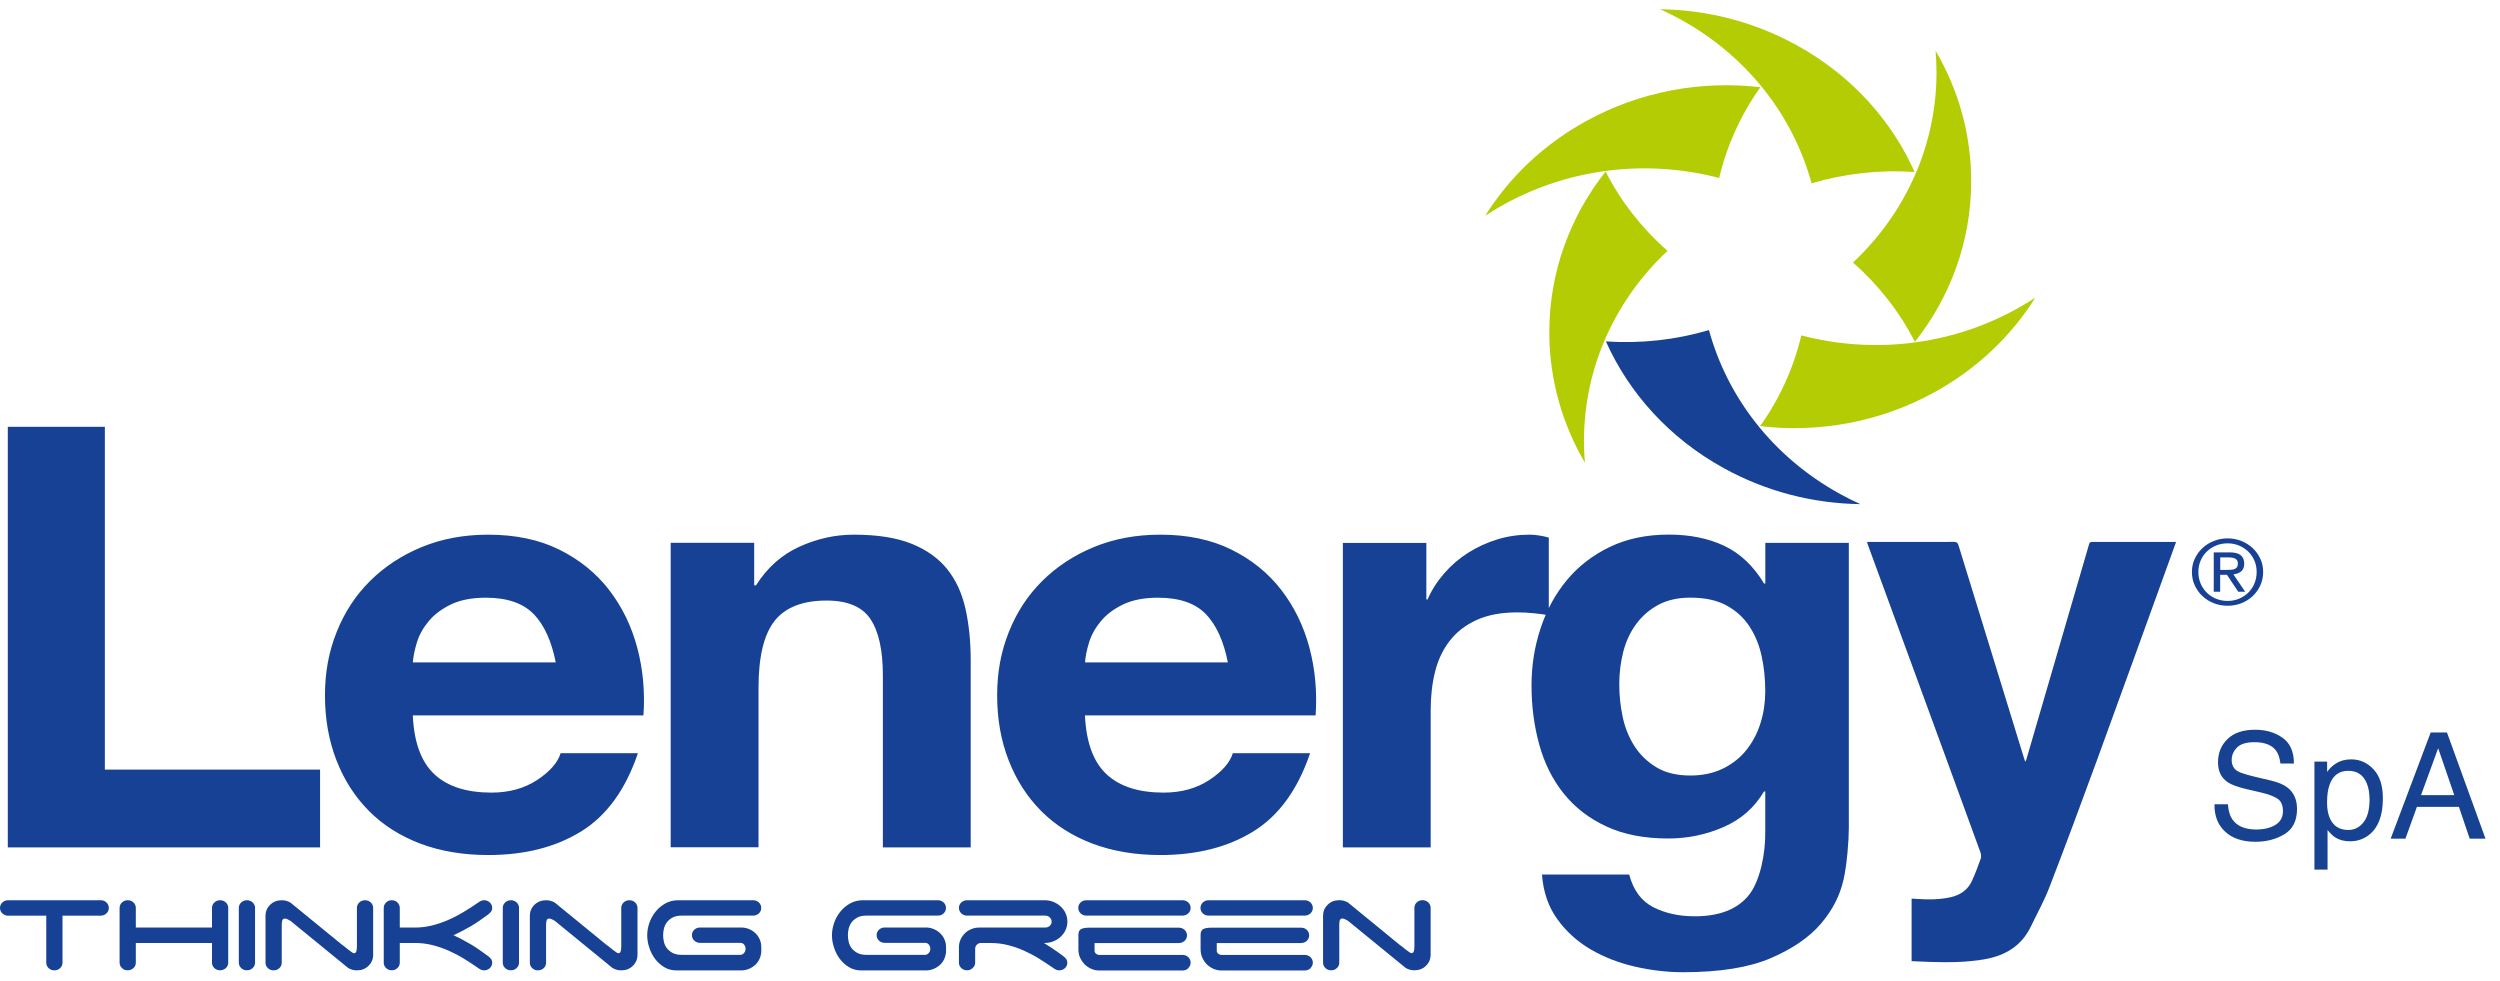 <svg width="135" height="53" viewBox="0 0 135 53" fill="none" xmlns="http://www.w3.org/2000/svg">
<path d="M129.096 45.289H129.892L130.514 43.57H132.782L133.364 45.289H134.217L132.136 39.553H131.257L129.096 45.289ZM130.735 42.938L131.661 40.403L132.531 42.938H130.735ZM124.986 46.958H125.688V44.821C125.842 45.012 125.983 45.145 126.106 45.222C126.32 45.359 126.585 45.43 126.902 45.43C127.304 45.43 127.658 45.306 127.959 45.058C128.437 44.667 128.675 44.018 128.675 43.105C128.675 42.43 128.511 41.911 128.176 41.55C127.842 41.189 127.441 41.005 126.966 41.005C126.645 41.005 126.364 41.082 126.126 41.239C125.959 41.343 125.805 41.49 125.665 41.681V41.125H124.979V46.955L124.986 46.958ZM126.809 44.818C126.324 44.818 125.989 44.6 125.805 44.169C125.708 43.941 125.661 43.667 125.661 43.346C125.661 42.945 125.708 42.614 125.805 42.353C125.986 41.864 126.32 41.624 126.809 41.624C127.297 41.624 127.628 41.854 127.812 42.316C127.909 42.557 127.956 42.841 127.956 43.175C127.956 43.724 127.845 44.132 127.628 44.406C127.411 44.681 127.136 44.818 126.809 44.818ZM119.581 43.44C119.575 44.058 119.765 44.55 120.16 44.911C120.554 45.276 121.096 45.456 121.792 45.456C122.387 45.456 122.912 45.319 123.364 45.045C123.815 44.771 124.039 44.316 124.039 43.684C124.039 43.172 123.862 42.784 123.511 42.517C123.307 42.363 123.016 42.242 122.641 42.152L121.862 41.968C121.337 41.844 121.003 41.741 120.852 41.657C120.625 41.527 120.511 41.323 120.511 41.038C120.511 40.784 120.608 40.56 120.799 40.366C120.989 40.172 121.307 40.078 121.745 40.078C122.29 40.078 122.675 40.229 122.902 40.527C123.026 40.691 123.106 40.925 123.143 41.232H123.872C123.872 40.593 123.668 40.132 123.26 39.841C122.852 39.55 122.354 39.406 121.768 39.406C121.133 39.406 120.641 39.57 120.294 39.901C119.946 40.232 119.772 40.654 119.772 41.169C119.772 41.647 119.949 42.005 120.3 42.242C120.504 42.38 120.852 42.507 121.344 42.62L122.096 42.794C122.504 42.891 122.805 43.005 122.996 43.135C123.187 43.269 123.28 43.49 123.28 43.804C123.28 44.222 123.056 44.51 122.611 44.67C122.381 44.754 122.126 44.794 121.845 44.794C121.217 44.794 120.782 44.604 120.531 44.222C120.401 44.018 120.327 43.754 120.31 43.43H119.581V43.44Z" fill="#164291"/>
<path d="M118.518 30.169C118.622 29.948 118.759 29.758 118.936 29.594C119.11 29.43 119.317 29.303 119.548 29.213C119.782 29.119 120.03 29.072 120.291 29.072C120.552 29.072 120.799 29.119 121.033 29.213C121.264 29.306 121.468 29.433 121.642 29.594C121.816 29.758 121.953 29.948 122.057 30.169C122.16 30.39 122.21 30.627 122.21 30.885C122.21 31.142 122.16 31.39 122.057 31.614C121.953 31.835 121.816 32.029 121.642 32.193C121.468 32.356 121.264 32.484 121.033 32.574C120.802 32.664 120.555 32.711 120.291 32.711C120.026 32.711 119.779 32.664 119.548 32.574C119.317 32.484 119.11 32.356 118.936 32.193C118.759 32.029 118.622 31.835 118.518 31.614C118.414 31.39 118.364 31.149 118.364 30.885C118.364 30.621 118.414 30.39 118.518 30.169ZM118.832 31.507C118.913 31.698 119.023 31.862 119.164 32.002C119.304 32.142 119.471 32.249 119.665 32.33C119.859 32.41 120.067 32.45 120.291 32.45C120.515 32.45 120.719 32.41 120.909 32.33C121.1 32.249 121.267 32.139 121.408 32.002C121.548 31.862 121.659 31.698 121.739 31.507C121.819 31.316 121.859 31.109 121.859 30.885C121.859 30.661 121.819 30.464 121.739 30.276C121.659 30.089 121.548 29.925 121.408 29.788C121.267 29.651 121.1 29.541 120.909 29.46C120.719 29.38 120.511 29.34 120.291 29.34C120.07 29.34 119.856 29.38 119.665 29.46C119.471 29.541 119.304 29.648 119.164 29.788C119.023 29.925 118.913 30.089 118.832 30.276C118.752 30.464 118.712 30.668 118.712 30.885C118.712 31.102 118.752 31.316 118.832 31.507ZM120.408 29.828C120.672 29.828 120.869 29.878 120.996 29.979C121.123 30.079 121.187 30.233 121.187 30.437C121.187 30.627 121.13 30.768 121.02 30.858C120.906 30.948 120.766 30.999 120.602 31.015L121.241 31.955H120.866L120.257 31.039H119.889V31.955H119.542V29.828H120.404H120.408ZM120.257 30.775C120.334 30.775 120.411 30.775 120.481 30.768C120.552 30.765 120.612 30.748 120.669 30.728C120.722 30.704 120.766 30.671 120.799 30.624C120.832 30.577 120.846 30.51 120.846 30.427C120.846 30.357 120.832 30.3 120.802 30.256C120.772 30.213 120.735 30.183 120.689 30.159C120.642 30.136 120.588 30.122 120.531 30.112C120.471 30.106 120.414 30.099 120.354 30.099H119.893V30.775H120.254H120.257Z" fill="#164194"/>
<path d="M100.063 14.176C102.846 11.56 104.571 7.925 104.571 3.908C104.571 3.51 104.555 3.119 104.521 2.738C105.745 4.828 106.444 7.229 106.444 9.785C106.444 13.042 105.31 16.045 103.404 18.46C102.578 16.838 101.438 15.387 100.063 14.176Z" fill="#B4CC04"/>
<path d="M97.274 18.113C101.043 19.099 105.21 18.705 108.866 16.698C109.227 16.501 109.575 16.29 109.906 16.073C108.618 18.126 106.782 19.902 104.458 21.183C101.498 22.812 98.2 23.38 95.046 23.012C96.107 21.521 96.859 19.855 97.27 18.116" fill="#B4CC04"/>
<path d="M92.284 17.825C93.271 21.427 95.712 24.668 99.368 26.677C99.729 26.875 100.093 27.059 100.458 27.223C97.946 27.189 95.414 26.564 93.09 25.283C90.13 23.654 87.963 21.219 86.719 18.437C88.605 18.564 90.495 18.353 92.284 17.825Z" fill="#164194"/>
<path d="M90.043 13.547C87.26 16.162 85.534 19.798 85.534 23.814C85.534 24.212 85.551 24.604 85.585 24.985C84.361 22.895 83.662 20.493 83.662 17.938C83.662 14.681 84.795 11.677 86.702 9.263C87.528 10.885 88.668 12.336 90.043 13.547Z" fill="#B4CC04"/>
<path d="M92.832 9.61C89.063 8.623 84.896 9.018 81.24 11.024C80.879 11.222 80.531 11.432 80.2 11.65C81.488 9.596 83.324 7.82 85.648 6.539C88.608 4.911 91.906 4.342 95.06 4.71C93.999 6.202 93.247 7.867 92.836 9.606" fill="#B4CC04"/>
<path d="M97.825 9.898C96.839 6.296 94.397 3.055 90.742 1.045C90.38 0.848 90.016 0.664 89.651 0.5C92.163 0.533 94.695 1.159 97.019 2.44C99.979 4.069 102.146 6.503 103.39 9.286C101.504 9.159 99.615 9.37 97.825 9.898Z" fill="#B4CC04"/>
<path d="M5.749 49.322C5.833 49.242 5.876 49.142 5.876 49.028C5.876 48.914 5.833 48.814 5.749 48.734C5.666 48.653 5.562 48.613 5.438 48.613H0.438C0.318 48.613 0.214 48.653 0.127 48.734C0.043 48.814 0 48.914 0 49.028C0 49.142 0.04 49.232 0.117 49.312C0.197 49.389 0.291 49.436 0.401 49.446H2.498V51.984C2.498 52.102 2.542 52.199 2.625 52.279C2.712 52.359 2.813 52.399 2.936 52.399C3.06 52.399 3.161 52.359 3.247 52.279C3.331 52.199 3.375 52.098 3.375 51.984V49.446H5.435C5.555 49.446 5.659 49.406 5.746 49.326M12.197 52.275C12.281 52.195 12.324 52.095 12.324 51.981V49.028C12.324 48.911 12.281 48.814 12.197 48.734C12.11 48.653 12.01 48.613 11.886 48.613C11.762 48.613 11.662 48.653 11.575 48.734C11.492 48.814 11.448 48.914 11.448 49.028V50.088H7.334V49.028C7.334 48.911 7.291 48.814 7.207 48.734C7.124 48.653 7.02 48.613 6.896 48.613C6.773 48.613 6.672 48.653 6.585 48.734C6.502 48.814 6.458 48.914 6.458 49.028V51.981C6.458 52.098 6.502 52.195 6.585 52.275C6.669 52.356 6.773 52.396 6.896 52.396C7.02 52.396 7.12 52.356 7.207 52.275C7.294 52.195 7.334 52.095 7.334 51.981V50.921H11.448V51.981C11.448 52.098 11.492 52.195 11.575 52.275C11.659 52.356 11.762 52.396 11.886 52.396C12.01 52.396 12.11 52.356 12.197 52.275ZM13.645 52.275C13.729 52.195 13.773 52.095 13.773 51.981V49.028C13.773 48.911 13.729 48.814 13.645 48.734C13.559 48.653 13.458 48.613 13.334 48.613C13.211 48.613 13.11 48.653 13.023 48.734C12.94 48.814 12.896 48.914 12.896 49.028V51.981C12.896 52.098 12.94 52.195 13.023 52.275C13.107 52.356 13.211 52.396 13.334 52.396C13.458 52.396 13.559 52.356 13.645 52.275ZM19.9 52.155C20.067 51.991 20.15 51.794 20.15 51.556V49.028C20.15 48.911 20.107 48.814 20.023 48.734C19.936 48.653 19.836 48.613 19.712 48.613C19.588 48.613 19.488 48.653 19.401 48.734C19.318 48.814 19.274 48.914 19.274 49.028V50.74C19.274 50.948 19.281 51.199 19.257 51.309C19.234 51.419 19.211 51.473 19.12 51.473C19.07 51.473 19 51.433 18.876 51.329C18.799 51.292 18.605 51.098 18.492 51.035L15.689 48.744C15.622 48.703 15.548 48.67 15.465 48.647C15.381 48.623 15.298 48.613 15.214 48.613C14.963 48.613 14.756 48.694 14.589 48.857C14.421 49.021 14.338 49.219 14.338 49.456V51.984C14.338 52.102 14.381 52.199 14.465 52.279C14.548 52.359 14.652 52.399 14.776 52.399C14.9 52.399 15 52.359 15.087 52.279C15.171 52.199 15.214 52.098 15.214 51.984V50.272C15.214 50.065 15.207 49.844 15.234 49.734C15.258 49.623 15.314 49.603 15.405 49.603C15.455 49.603 15.538 49.647 15.612 49.683C15.689 49.72 15.796 49.814 15.933 49.928L18.799 52.269C18.866 52.309 18.94 52.342 19.023 52.366C19.104 52.389 19.187 52.399 19.274 52.399C19.522 52.399 19.732 52.319 19.9 52.155ZM24.986 50.747C24.833 50.667 24.665 50.583 24.488 50.503C24.665 50.423 24.829 50.339 24.986 50.259C25.14 50.178 25.291 50.095 25.438 50.008C25.585 49.921 25.729 49.827 25.876 49.727C26.023 49.627 26.174 49.516 26.331 49.403C26.398 49.356 26.455 49.302 26.505 49.242C26.555 49.182 26.578 49.111 26.578 49.028C26.578 48.911 26.535 48.814 26.451 48.734C26.364 48.653 26.264 48.613 26.14 48.613C26.037 48.613 25.933 48.653 25.829 48.734C25.585 48.901 25.331 49.068 25.067 49.229C24.803 49.389 24.525 49.536 24.237 49.663C23.95 49.791 23.652 49.894 23.348 49.971C23.043 50.048 22.732 50.088 22.418 50.088H21.588V49.028C21.588 48.911 21.545 48.814 21.461 48.734C21.378 48.653 21.274 48.613 21.15 48.613C21.027 48.613 20.933 48.653 20.849 48.734C20.766 48.814 20.722 48.914 20.722 49.028V51.981C20.722 52.098 20.766 52.195 20.849 52.275C20.933 52.356 21.037 52.396 21.16 52.396C21.277 52.396 21.378 52.356 21.461 52.275C21.548 52.195 21.588 52.095 21.588 51.981V50.921H22.418C22.736 50.921 23.043 50.958 23.348 51.035C23.652 51.111 23.946 51.212 24.234 51.339C24.518 51.466 24.796 51.61 25.06 51.774C25.324 51.938 25.582 52.105 25.829 52.279C25.933 52.359 26.037 52.399 26.14 52.399C26.261 52.399 26.364 52.359 26.451 52.279C26.535 52.199 26.578 52.098 26.578 51.984C26.578 51.904 26.555 51.831 26.505 51.77C26.455 51.71 26.398 51.657 26.331 51.61C26.174 51.493 26.02 51.386 25.876 51.285C25.729 51.185 25.585 51.088 25.438 51.001C25.291 50.914 25.14 50.831 24.986 50.75M27.899 52.275C27.983 52.195 28.027 52.095 28.027 51.981V49.028C28.027 48.911 27.983 48.814 27.899 48.734C27.813 48.653 27.712 48.613 27.588 48.613C27.465 48.613 27.364 48.653 27.277 48.734C27.194 48.814 27.15 48.914 27.15 49.028V51.981C27.15 52.098 27.194 52.195 27.277 52.275C27.361 52.356 27.465 52.396 27.588 52.396C27.712 52.396 27.813 52.356 27.899 52.275ZM34.174 52.155C34.341 51.991 34.425 51.794 34.425 51.556V49.028C34.425 48.911 34.381 48.814 34.297 48.734C34.211 48.653 34.11 48.613 33.986 48.613C33.863 48.613 33.762 48.653 33.675 48.734C33.589 48.814 33.548 48.914 33.548 49.028V50.74C33.548 50.948 33.555 51.199 33.532 51.309C33.508 51.419 33.485 51.473 33.395 51.473C33.344 51.473 33.274 51.433 33.15 51.329C33.073 51.292 32.88 51.098 32.766 51.035L29.963 48.744C29.896 48.703 29.823 48.67 29.739 48.647C29.659 48.623 29.572 48.613 29.488 48.613C29.237 48.613 29.03 48.694 28.863 48.857C28.695 49.021 28.612 49.219 28.612 49.456V51.984C28.612 52.102 28.655 52.199 28.739 52.279C28.823 52.359 28.926 52.399 29.05 52.399C29.174 52.399 29.274 52.359 29.361 52.279C29.445 52.199 29.488 52.098 29.488 51.984V50.272C29.488 50.065 29.482 49.844 29.508 49.734C29.532 49.623 29.588 49.603 29.679 49.603C29.729 49.603 29.809 49.647 29.886 49.683C29.963 49.72 30.07 49.814 30.207 49.928L33.073 52.269C33.14 52.309 33.214 52.342 33.297 52.366C33.378 52.389 33.461 52.399 33.548 52.399C33.799 52.399 34.007 52.319 34.174 52.155ZM41.027 51.75C41.08 51.62 41.11 51.483 41.11 51.336V51.145C41.11 51.001 41.083 50.861 41.027 50.734C40.973 50.603 40.893 50.489 40.796 50.396C40.696 50.299 40.578 50.225 40.445 50.168C40.311 50.111 40.167 50.085 40.017 50.085H37.803C37.682 50.085 37.578 50.125 37.492 50.205C37.404 50.285 37.364 50.386 37.364 50.499C37.364 50.613 37.408 50.714 37.492 50.794C37.578 50.874 37.679 50.914 37.803 50.914H39.98C40.067 50.914 40.134 50.948 40.184 51.011C40.234 51.075 40.261 51.152 40.261 51.239C40.261 51.326 40.231 51.403 40.174 51.466C40.117 51.53 40.05 51.563 39.976 51.563H36.829C36.615 51.563 36.445 51.526 36.314 51.456C36.184 51.382 36.08 51.295 36.003 51.192C35.926 51.088 35.876 50.974 35.849 50.847C35.823 50.724 35.809 50.61 35.809 50.503C35.809 50.396 35.823 50.285 35.849 50.158C35.876 50.035 35.93 49.921 36.003 49.814C36.08 49.71 36.184 49.62 36.314 49.55C36.445 49.476 36.615 49.443 36.829 49.443H40.669C40.789 49.443 40.893 49.403 40.98 49.322C41.067 49.242 41.107 49.142 41.107 49.028C41.107 48.914 41.063 48.814 40.98 48.734C40.893 48.653 40.792 48.613 40.669 48.613H36.629C36.368 48.613 36.134 48.67 35.926 48.787C35.719 48.904 35.542 49.051 35.398 49.235C35.251 49.416 35.14 49.62 35.063 49.844C34.986 50.068 34.95 50.289 34.95 50.51C34.95 50.73 34.986 50.944 35.06 51.168C35.134 51.396 35.237 51.6 35.374 51.78C35.512 51.961 35.675 52.111 35.873 52.229C36.067 52.346 36.288 52.403 36.538 52.403H40.013C40.164 52.403 40.307 52.376 40.441 52.319C40.575 52.265 40.692 52.188 40.792 52.095C40.893 51.998 40.97 51.887 41.023 51.757M51.003 51.75C51.057 51.62 51.087 51.483 51.087 51.336V51.145C51.087 51.001 51.06 50.861 51.003 50.734C50.95 50.603 50.869 50.489 50.769 50.396C50.669 50.299 50.552 50.225 50.418 50.168C50.284 50.111 50.14 50.085 49.99 50.085H47.776C47.655 50.085 47.552 50.125 47.465 50.205C47.378 50.285 47.338 50.386 47.338 50.499C47.338 50.613 47.381 50.714 47.465 50.794C47.548 50.874 47.652 50.914 47.776 50.914H49.956C50.04 50.914 50.11 50.948 50.16 51.011C50.211 51.075 50.237 51.152 50.237 51.239C50.237 51.326 50.207 51.403 50.15 51.466C50.093 51.53 50.026 51.563 49.953 51.563H46.806C46.592 51.563 46.421 51.526 46.291 51.456C46.16 51.382 46.057 51.295 45.98 51.192C45.903 51.088 45.853 50.974 45.826 50.847C45.799 50.724 45.786 50.61 45.786 50.503C45.786 50.396 45.799 50.285 45.826 50.158C45.853 50.035 45.906 49.921 45.98 49.814C46.057 49.71 46.16 49.62 46.291 49.55C46.421 49.476 46.592 49.443 46.806 49.443H50.645C50.766 49.443 50.869 49.403 50.956 49.322C51.04 49.242 51.083 49.142 51.083 49.028C51.083 48.914 51.04 48.814 50.956 48.734C50.869 48.653 50.769 48.613 50.645 48.613H46.605C46.344 48.613 46.11 48.67 45.903 48.787C45.696 48.904 45.518 49.051 45.374 49.235C45.227 49.416 45.117 49.62 45.04 49.844C44.963 50.068 44.926 50.289 44.926 50.51C44.926 50.73 44.963 50.944 45.037 51.168C45.11 51.396 45.214 51.6 45.351 51.78C45.488 51.961 45.652 52.111 45.849 52.229C46.043 52.346 46.267 52.403 46.515 52.403H49.99C50.14 52.403 50.284 52.376 50.418 52.319C50.552 52.265 50.669 52.188 50.769 52.095C50.869 51.998 50.946 51.887 51.003 51.757M56.873 51.239C56.702 51.125 56.535 51.021 56.371 50.921H56.408C56.578 50.921 56.739 50.891 56.886 50.831C57.036 50.77 57.167 50.687 57.277 50.583C57.391 50.479 57.478 50.356 57.542 50.219C57.605 50.078 57.639 49.928 57.639 49.767C57.639 49.606 57.605 49.453 57.542 49.316C57.478 49.175 57.388 49.055 57.277 48.951C57.164 48.847 57.033 48.764 56.886 48.703C56.736 48.643 56.578 48.613 56.408 48.613H52.221C52.1 48.613 51.996 48.653 51.91 48.734C51.822 48.814 51.782 48.914 51.782 49.028C51.782 49.142 51.826 49.242 51.91 49.322C51.993 49.403 52.097 49.443 52.221 49.443H56.445C56.535 49.443 56.615 49.476 56.685 49.54C56.756 49.603 56.789 49.68 56.789 49.767C56.789 49.861 56.752 49.938 56.685 49.998C56.615 50.058 56.535 50.088 56.445 50.088H52.889C52.732 50.088 52.585 50.115 52.451 50.172C52.318 50.225 52.2 50.302 52.103 50.399C52.007 50.496 51.929 50.606 51.869 50.737C51.812 50.867 51.782 51.005 51.782 51.148V51.981C51.782 52.098 51.826 52.195 51.91 52.275C51.993 52.356 52.097 52.396 52.221 52.396C52.344 52.396 52.438 52.356 52.525 52.275C52.612 52.195 52.659 52.095 52.659 51.981V51.242C52.659 51.155 52.685 51.081 52.739 51.025C52.792 50.968 52.859 50.931 52.94 50.921H53.475C53.802 50.921 54.12 50.958 54.425 51.035C54.729 51.111 55.023 51.212 55.304 51.339C55.588 51.466 55.859 51.61 56.12 51.774C56.381 51.938 56.635 52.105 56.886 52.279C56.99 52.359 57.093 52.399 57.197 52.399C57.318 52.399 57.421 52.359 57.508 52.279C57.595 52.199 57.635 52.098 57.635 51.984C57.635 51.904 57.612 51.831 57.562 51.77C57.511 51.71 57.455 51.657 57.388 51.61C57.211 51.476 57.036 51.352 56.869 51.242M64.167 49.322C64.251 49.242 64.294 49.142 64.294 49.028C64.294 48.914 64.251 48.814 64.167 48.734C64.08 48.653 63.98 48.613 63.856 48.613H58.665C58.545 48.613 58.441 48.653 58.354 48.734C58.267 48.814 58.227 48.914 58.227 49.028C58.227 49.142 58.271 49.242 58.354 49.322C58.438 49.403 58.542 49.443 58.665 49.443H63.856C63.976 49.443 64.08 49.403 64.167 49.322ZM64.167 52.275C64.251 52.195 64.294 52.095 64.294 51.981C64.294 51.867 64.251 51.767 64.167 51.687C64.08 51.606 63.98 51.566 63.856 51.566H59.388C59.301 51.566 59.234 51.543 59.184 51.499C59.133 51.456 59.107 51.406 59.107 51.349V50.924H63.659C63.779 50.924 63.883 50.884 63.97 50.804C64.053 50.724 64.097 50.623 64.097 50.51C64.097 50.396 64.053 50.295 63.97 50.215C63.883 50.135 63.782 50.095 63.659 50.095H58.816C58.615 50.095 58.468 50.122 58.374 50.172C58.281 50.225 58.234 50.329 58.234 50.483V51.265C58.234 51.439 58.267 51.596 58.334 51.734C58.401 51.871 58.488 51.991 58.588 52.092C58.692 52.188 58.809 52.265 58.943 52.322C59.077 52.379 59.21 52.406 59.344 52.406H63.859C63.98 52.406 64.083 52.366 64.17 52.285M70.766 49.322C70.849 49.242 70.893 49.142 70.893 49.028C70.893 48.914 70.849 48.814 70.766 48.734C70.679 48.653 70.578 48.613 70.455 48.613H65.264C65.144 48.613 65.04 48.653 64.953 48.734C64.869 48.814 64.826 48.914 64.826 49.028C64.826 49.142 64.869 49.242 64.953 49.322C65.037 49.403 65.14 49.443 65.264 49.443H70.455C70.575 49.443 70.679 49.403 70.766 49.322ZM70.766 52.275C70.849 52.195 70.893 52.095 70.893 51.981C70.893 51.867 70.849 51.767 70.766 51.687C70.679 51.606 70.578 51.566 70.455 51.566H65.986C65.903 51.566 65.832 51.543 65.782 51.499C65.732 51.456 65.705 51.406 65.705 51.349V50.924H70.257C70.378 50.924 70.481 50.884 70.568 50.804C70.652 50.724 70.695 50.623 70.695 50.51C70.695 50.396 70.652 50.295 70.568 50.215C70.485 50.135 70.381 50.095 70.257 50.095H65.414C65.214 50.095 65.067 50.122 64.973 50.172C64.879 50.225 64.832 50.329 64.832 50.483V51.265C64.832 51.439 64.866 51.596 64.933 51.734C65 51.871 65.083 51.991 65.187 52.092C65.291 52.188 65.408 52.265 65.541 52.322C65.675 52.379 65.809 52.406 65.943 52.406H70.458C70.578 52.406 70.682 52.366 70.769 52.285M77.254 51.553V49.025C77.254 48.907 77.21 48.81 77.127 48.73C77.04 48.65 76.939 48.61 76.816 48.61C76.692 48.61 76.592 48.65 76.505 48.73C76.418 48.81 76.378 48.911 76.378 49.025V50.737C76.378 50.944 76.384 51.195 76.361 51.306C76.338 51.416 76.314 51.469 76.224 51.469C76.174 51.469 76.103 51.429 75.98 51.326C75.903 51.289 75.709 51.095 75.595 51.031L72.796 48.74C72.729 48.7 72.655 48.667 72.572 48.643C72.491 48.62 72.404 48.61 72.321 48.61C72.07 48.61 71.863 48.69 71.695 48.854C71.528 49.018 71.445 49.215 71.445 49.453V51.981C71.445 52.098 71.488 52.195 71.572 52.275C71.655 52.356 71.759 52.396 71.883 52.396C72.006 52.396 72.107 52.356 72.194 52.275C72.277 52.195 72.321 52.095 72.321 51.981V50.269C72.321 50.061 72.314 49.841 72.338 49.73C72.361 49.62 72.418 49.6 72.508 49.6C72.555 49.6 72.638 49.643 72.715 49.68C72.792 49.717 72.899 49.81 73.037 49.924L75.903 52.265C75.97 52.306 76.043 52.339 76.127 52.362C76.207 52.386 76.291 52.396 76.378 52.396C76.628 52.396 76.836 52.316 77.003 52.152C77.17 51.988 77.254 51.79 77.254 51.553Z" fill="#164194"/>
<path d="M99.548 47.51C99.357 48.36 98.953 49.149 98.331 49.878C97.705 50.611 96.806 51.229 95.625 51.738C94.444 52.246 92.862 52.5 90.883 52.5C90.036 52.5 89.174 52.4 88.294 52.199C87.414 51.998 86.612 51.684 85.889 51.263C85.167 50.838 84.565 50.293 84.087 49.624C83.608 48.955 83.334 48.156 83.267 47.223H87.976C88.2 48.072 88.632 48.657 89.277 48.989C89.923 49.316 90.668 49.48 91.515 49.48C92.849 49.48 93.822 49.099 94.438 48.336C95.05 47.574 95.344 46.066 95.324 44.902V42.738H95.257C94.745 43.607 94.016 44.249 93.07 44.661C92.123 45.075 91.127 45.279 90.08 45.279C88.789 45.279 87.675 45.062 86.742 44.627C85.806 44.193 85.04 43.601 84.438 42.848C83.836 42.096 83.398 41.216 83.12 40.209C82.842 39.203 82.702 38.136 82.702 37.012C82.702 35.952 82.862 34.928 83.187 33.942C83.508 32.955 83.983 32.086 84.605 31.333C85.227 30.581 86.003 29.982 86.926 29.537C87.849 29.092 88.913 28.868 90.117 28.868C91.25 28.868 92.247 29.069 93.107 29.474C93.963 29.878 94.682 30.554 95.26 31.51H95.327V29.316H99.836V44.708C99.836 45.367 99.742 46.657 99.551 47.507M93.053 41.497C93.565 41.243 93.986 40.905 94.321 40.48C94.655 40.055 94.906 39.574 95.073 39.032C95.24 38.49 95.324 37.925 95.324 37.33C95.324 36.651 95.257 36.009 95.123 35.407C94.99 34.801 94.766 34.266 94.454 33.801C94.143 33.336 93.732 32.965 93.22 32.688C92.709 32.413 92.063 32.273 91.284 32.273C90.615 32.273 90.043 32.4 89.565 32.654C89.087 32.908 88.685 33.253 88.361 33.688C88.04 34.122 87.806 34.621 87.659 35.183C87.515 35.744 87.441 36.333 87.441 36.948C87.441 37.564 87.501 38.132 87.625 38.714C87.749 39.296 87.96 39.821 88.26 40.29C88.561 40.754 88.956 41.139 89.444 41.433C89.933 41.731 90.545 41.878 91.281 41.878C91.949 41.878 92.538 41.751 93.05 41.497M77.023 29.316V32.37H77.09C77.311 31.861 77.612 31.39 77.993 30.955C78.371 30.52 78.806 30.149 79.294 29.841C79.782 29.534 80.307 29.296 80.862 29.126C81.418 28.955 81.996 28.872 82.598 28.872C82.909 28.872 83.254 28.925 83.635 29.029V33.226C83.411 33.183 83.147 33.146 82.832 33.116C82.521 33.082 82.22 33.069 81.933 33.069C81.063 33.069 80.331 33.206 79.729 33.484C79.127 33.758 78.645 34.136 78.277 34.614C77.909 35.092 77.648 35.647 77.491 36.283C77.334 36.918 77.257 37.607 77.257 38.35V45.761H72.515V29.32H77.023V29.316ZM59.759 41.815C60.471 42.474 61.495 42.801 62.833 42.801C63.789 42.801 64.612 42.574 65.304 42.119C65.993 41.664 66.418 41.182 66.572 40.671H70.746C70.077 42.644 69.053 44.052 67.672 44.902C66.291 45.751 64.622 46.172 62.662 46.172C61.304 46.172 60.08 45.965 58.99 45.554C57.899 45.139 56.976 44.55 56.217 43.788C55.461 43.025 54.876 42.112 54.465 41.052C54.053 39.992 53.846 38.825 53.846 37.554C53.846 36.283 54.057 35.179 54.481 34.119C54.903 33.059 55.505 32.142 56.284 31.37C57.063 30.597 57.993 29.985 59.073 29.54C60.154 29.096 61.351 28.872 62.662 28.872C64.13 28.872 65.411 29.142 66.501 29.681C67.592 30.223 68.488 30.948 69.19 31.858C69.893 32.771 70.398 33.808 70.709 34.975C71.02 36.142 71.13 37.36 71.043 38.631H58.588C58.655 40.092 59.043 41.152 59.756 41.811M65.12 33.166C64.552 32.574 63.689 32.276 62.532 32.276C61.776 32.276 61.147 32.4 60.645 32.641C60.144 32.885 59.742 33.186 59.444 33.547C59.144 33.908 58.933 34.29 58.809 34.691C58.685 35.096 58.615 35.453 58.592 35.771H66.304C66.08 34.627 65.685 33.758 65.12 33.163M40.726 29.316V31.607H40.826C41.428 30.654 42.207 29.959 43.164 29.524C44.12 29.089 45.1 28.872 46.103 28.872C47.371 28.872 48.411 29.035 49.227 29.363C50.04 29.691 50.679 30.149 51.147 30.731C51.615 31.313 51.943 32.025 52.133 32.861C52.321 33.701 52.418 34.627 52.418 35.644V45.758H47.675V36.47C47.675 35.112 47.451 34.102 47.007 33.433C46.562 32.764 45.772 32.43 44.635 32.43C43.344 32.43 42.408 32.795 41.829 33.527C41.251 34.26 40.96 35.464 40.96 37.136V45.754H36.217V29.313H40.726V29.316ZM23.461 41.815C24.174 42.474 25.197 42.801 26.535 42.801C27.491 42.801 28.314 42.574 29.007 42.119C29.695 41.664 30.12 41.182 30.274 40.671H34.448C33.779 42.644 32.756 44.052 31.374 44.902C29.993 45.751 28.324 46.172 26.364 46.172C25.007 46.172 23.782 45.965 22.692 45.554C21.602 45.139 20.675 44.55 19.92 43.788C19.164 43.025 18.578 42.112 18.167 41.052C17.756 39.992 17.548 38.825 17.548 37.554C17.548 36.283 17.759 35.179 18.184 34.119C18.605 33.059 19.207 32.142 19.986 31.37C20.766 30.597 21.695 29.985 22.776 29.54C23.856 29.096 25.053 28.872 26.364 28.872C27.833 28.872 29.114 29.142 30.204 29.681C31.294 30.223 32.191 30.948 32.893 31.858C33.595 32.771 34.1 33.808 34.411 34.975C34.722 36.142 34.833 37.36 34.746 38.631H22.291C22.358 40.092 22.746 41.152 23.461 41.811M28.823 33.166C28.254 32.574 27.391 32.276 26.234 32.276C25.478 32.276 24.849 32.4 24.348 32.641C23.846 32.885 23.445 33.186 23.147 33.547C22.846 33.908 22.635 34.29 22.512 34.691C22.388 35.096 22.318 35.453 22.294 35.771H30.01C29.786 34.627 29.391 33.758 28.826 33.163M5.662 23.052V41.56H17.284V45.758H0.421V23.049H5.666L5.662 23.052Z" fill="#164194"/>
<path d="M117.511 29.265C115.976 29.265 114.468 29.265 112.959 29.265C112.842 29.265 112.829 29.329 112.802 29.416C112.291 31.179 111.775 32.941 111.26 34.707C110.645 36.814 110.033 38.921 109.418 41.028C109.408 41.058 109.388 41.085 109.361 41.132C109.334 41.051 109.314 40.995 109.297 40.941C108.933 39.751 108.568 38.563 108.2 37.373C107.388 34.73 106.571 32.088 105.759 29.446C105.715 29.309 105.662 29.262 105.515 29.262C104.016 29.269 102.521 29.265 101.023 29.265H100.826C100.836 29.319 100.839 29.343 100.846 29.366C101.715 31.737 102.585 34.108 103.454 36.48C104.618 39.66 105.786 42.841 106.943 46.025C106.98 46.128 106.993 46.269 106.959 46.369C106.816 46.774 106.662 47.178 106.485 47.57C106.257 48.065 105.842 48.336 105.324 48.453C104.715 48.587 104.097 48.583 103.478 48.54C103.398 48.533 103.314 48.53 103.227 48.526V51.904C103.575 51.918 103.909 51.934 104.244 51.944C105.23 51.974 106.21 51.971 107.187 51.797C108.294 51.597 109.163 51.078 109.665 50.035C110 49.336 110.381 48.657 110.658 47.938C111.545 45.64 112.401 43.332 113.247 41.021C114.588 37.349 115.913 33.674 117.244 29.998C117.331 29.761 117.414 29.52 117.508 29.265" fill="#164194"/>
</svg>
